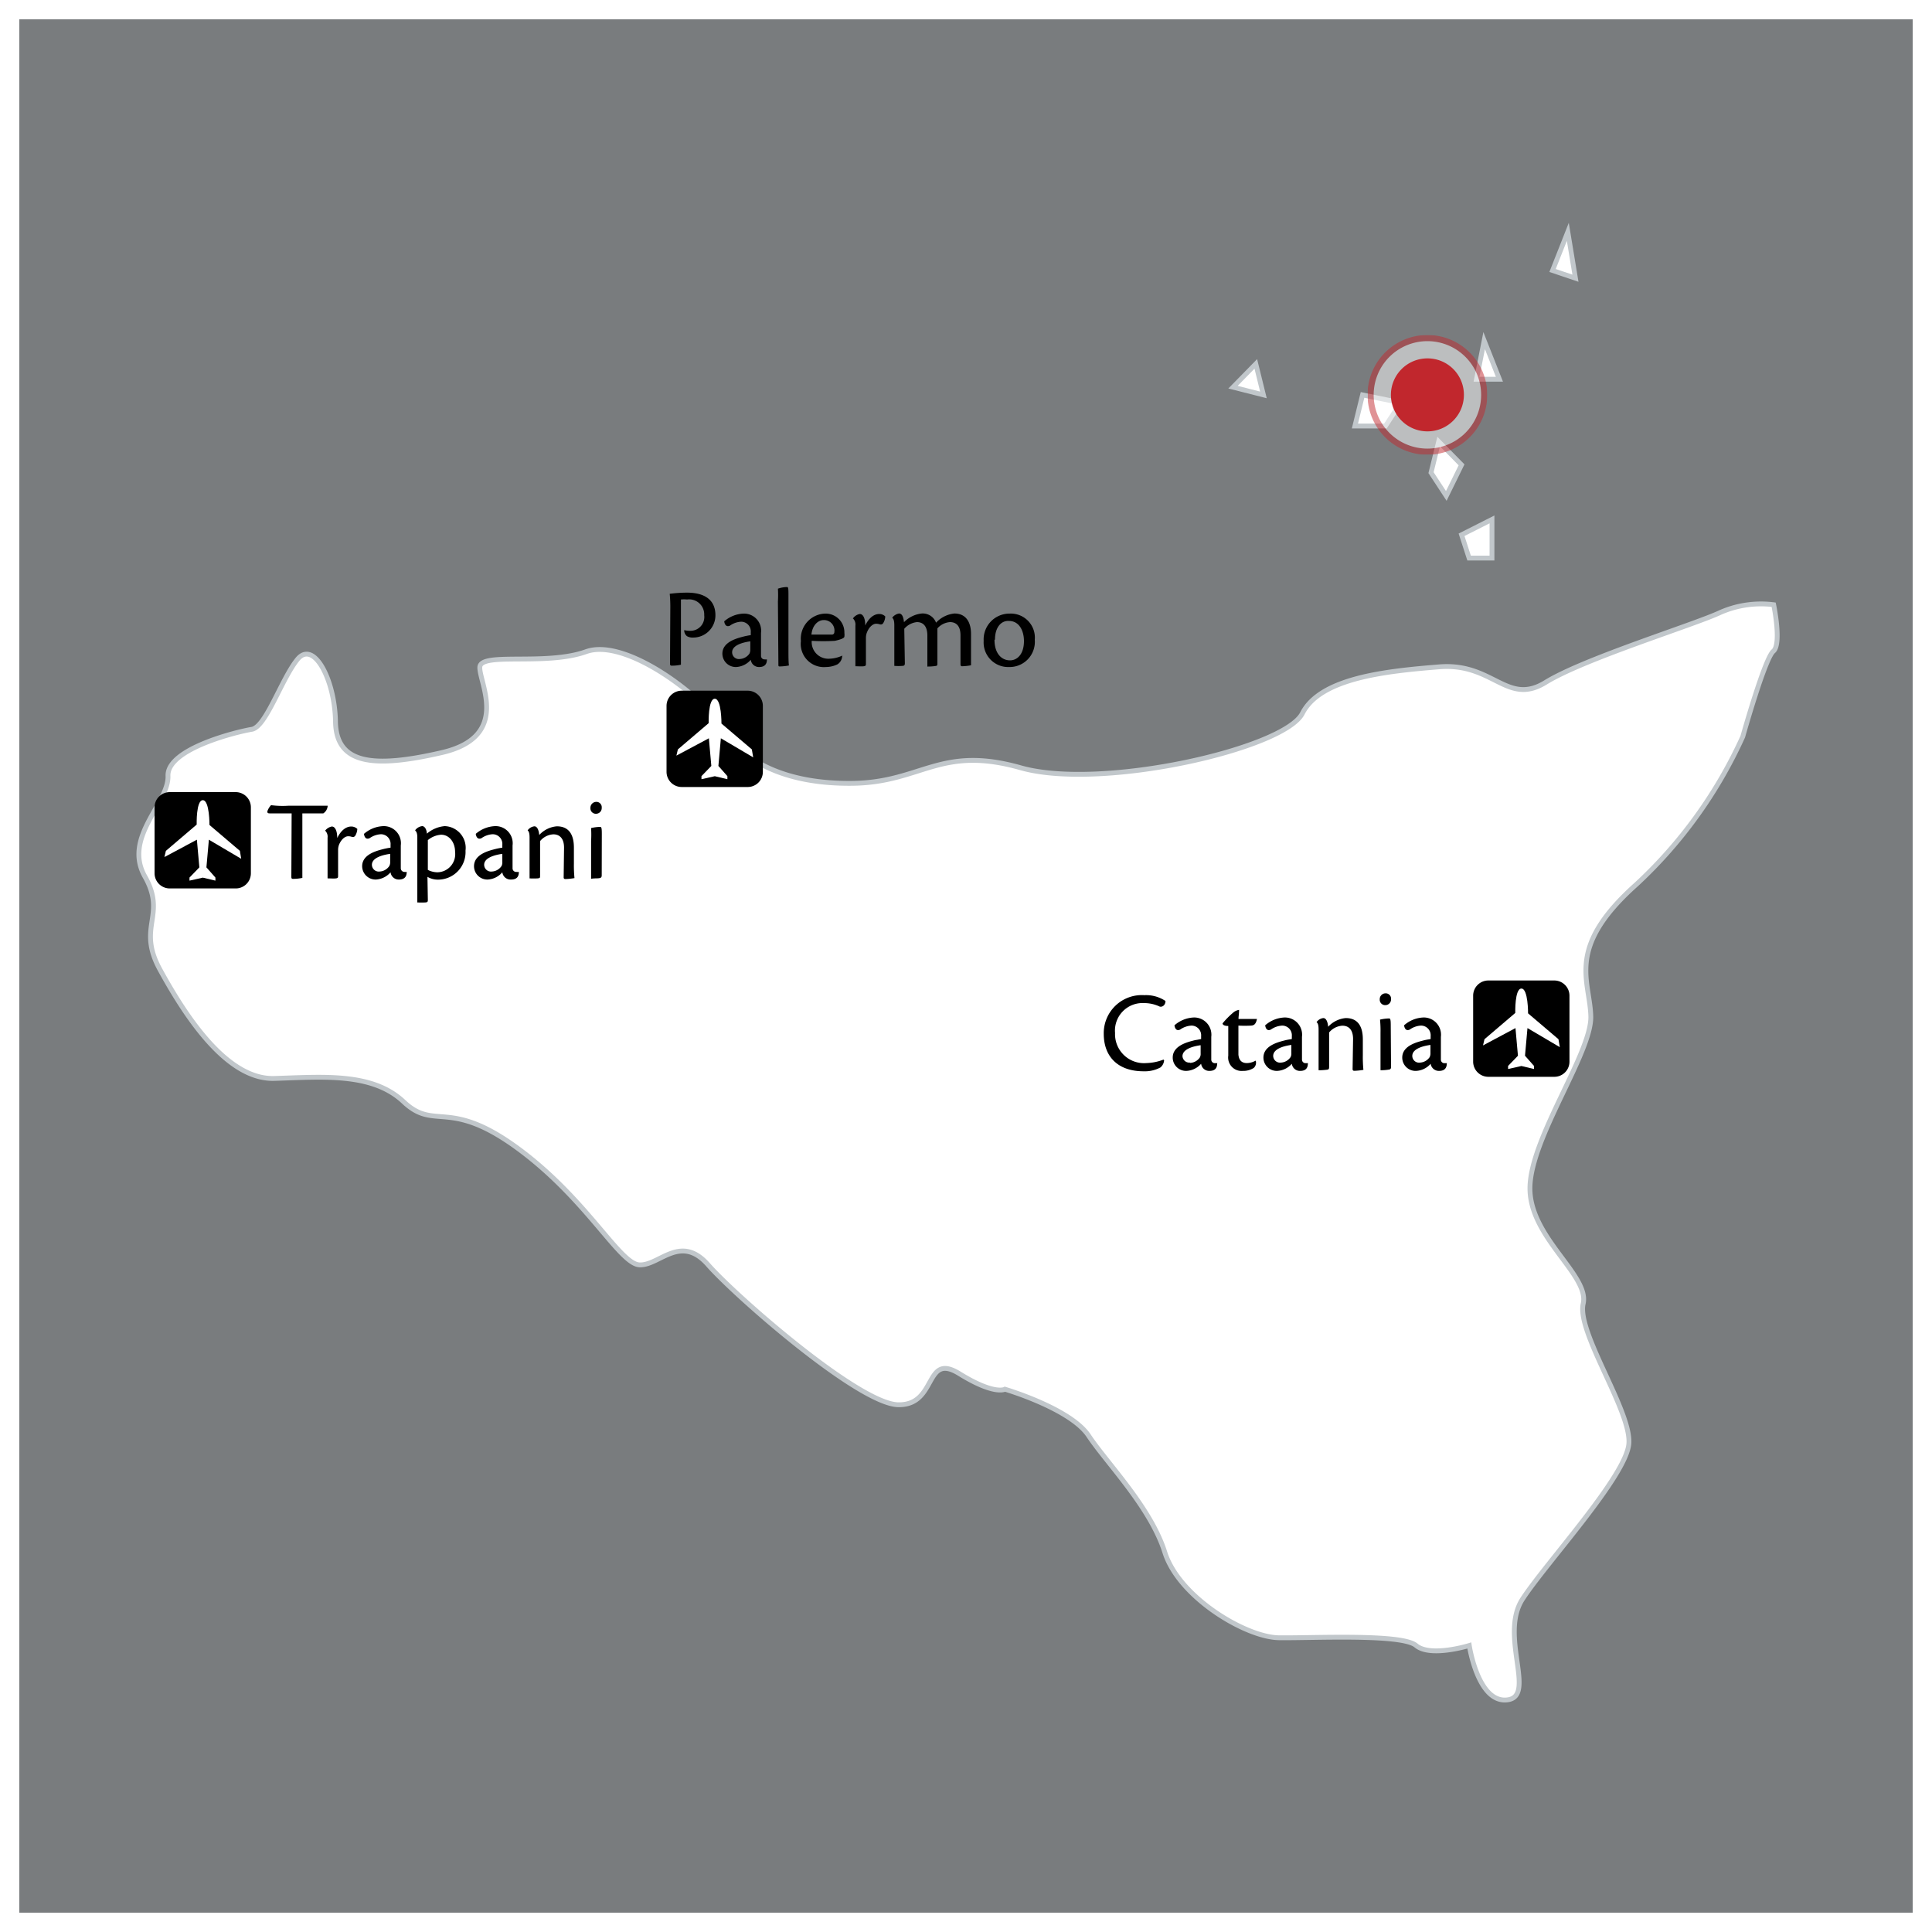 <svg xmlns="http://www.w3.org/2000/svg" xmlns:xlink="http://www.w3.org/1999/xlink" viewBox="0 0 200 200"><rect x="0" y="0" width="200" height="200" fill="#333333" stroke="none"/><defs><symbol id="Aéroport_2" data-name="Aéroport 2" viewBox="0 0 14.45 14.45"><rect width="14.45" height="14.45" style="fill:none"/><path d="M14.45,12.18a2.27,2.27,0,0,1-2.27,2.27H2.28A2.28,2.28,0,0,1,0,12.18V2.28A2.28,2.28,0,0,1,2.28,0h9.9a2.28,2.28,0,0,1,2.27,2.28Z"/><path d="M6.32,4.87s-.1-3.66.92-3.66,1,3.72,1,3.72L12.8,8.81,13,10,8.15,7.14l-.37,4.15,1.35,1.53,0,.46-1.89-.45-2,.45,0-.46,1.48-1.53L6.35,7.14,1.48,9.74l.22-.93Z" style="fill:#fff"/></symbol><symbol id="Chef-lieu" data-name="Chef-lieu" viewBox="0 0 9.75 9.75"><g style="opacity:0.5"><path d="M9.5,4.87A4.63,4.63,0,1,1,4.87.25,4.63,4.63,0,0,1,9.5,4.87Z" style="fill:#fff;stroke:#c1272d;stroke-width:0.5px"/></g><path d="M7.47,4.87a2.6,2.6,0,1,1-2.6-2.59A2.59,2.59,0,0,1,7.47,4.87Z" style="fill:#c1272d;stroke:#c1272d;stroke-width:0.75px"/></symbol></defs><g id="Calque_1" data-name="Calque 1"><rect width="200" height="200" style="fill:#c1c7cb;opacity:0.5"/></g><g id="sicile"><path d="M183.61,62.6a10.48,10.48,0,0,0-5.52.8C175.43,64.66,164,68.17,160,70.64s-5.41-2.06-11-1.61-12.31,1.15-14.18,4.82-20.79,8-29.16,5.63S95.44,81,88.25,81.09s-11.52-2.46-13.39-5.63-10-9.5-14.19-8-10.93,0-11,1.61,3.25,7.18-3.94,8.84-10.93,1.16-11-3.21-2.27-8.5-3.94-6.44-3.25,7-4.73,7.24-8.77,2-8.67,4.82S12.7,86.67,15,90.74s-.89,5.17,1.57,9.65,6.8,11.4,11.82,11.25,10.15-.65,13.4,2.42,4.63-.46,11.82,4.82,10.54,12,12.61,12.06,4.23-3.26,7.09,0S88.94,145.37,93,145.42s2.66-5.48,6.31-3.22,4.72,1.61,4.72,1.61,6.8,2,8.67,4.82,6.41,7.39,7.88,12.06,8.38,8.8,11.82,8.85,12.71-.45,14.19.8,5.51,0,5.51,0,.89,6,3.94,5.63-.88-6.68,1.58-10.45,10.74-12.72,11-16.08-5.41-11.51-4.73-14.48-5.61-6.88-5.51-12.06,6.4-13.92,6.3-17.69-2.66-7.08,4.73-13.67a47.66,47.66,0,0,0,11-15.28s2.27-8.09,3.16-8.84S183.61,62.6,183.61,62.6ZM141.05,40.88l-.79,3.22h3.16L145,41.69Zm7.88,4.83-.79,3.22,1.58,2.41,1.58-3.22Zm2.37,9.65.78,2.41h2.37v-4Zm11-31.36-1.58,4,2.37.8ZM130,37.67l-2.36,2.41,3.15.8Zm23.64-2.41-.79,4h2.37Z" style="fill:#fff;stroke:#c1c7cb;stroke-miterlimit:10;stroke-width:0.5px;fill-rule:evenodd"/></g><g id="Calque_4" data-name="Calque 4"><use width="14.45" height="14.45" transform="translate(152.5 101.5) scale(0.69 0.69)" xlink:href="#Aéroport_2"/><use width="14.45" height="14.45" transform="translate(16 82) scale(0.69 0.69)" xlink:href="#Aéroport_2"/><use width="14.45" height="14.45" transform="translate(69 71.5) scale(0.69 0.69)" xlink:href="#Aéroport_2"/></g><g id="Calque_6" data-name="Calque 6"><path d="M120.51,109.75a1.07,1.07,0,0,1-.38.75,3.4,3.4,0,0,1-1.74.4c-2.71,0-4.13-1.56-4.13-3.88a3.94,3.94,0,0,1,4.2-4,3.62,3.62,0,0,1,2.19.6c0,.43-.33.66-.6.58a3.74,3.74,0,0,0-1.62-.36,2.85,2.85,0,0,0-3,3.09,3,3,0,0,0,3.23,3.12,5.29,5.29,0,0,0,1.78-.36Z"/><path d="M126,110.09c0,.52-.27.77-.8.77a.84.84,0,0,1-.86-.74,2.16,2.16,0,0,1-1.53.74,1.38,1.38,0,0,1-1.41-1.38c0-1.28,1.64-1.63,2.29-1.8l.65-.12v-.31a1,1,0,0,0-1-1.08,2.23,2.23,0,0,0-1.17.41c-.36.17-.54-.08-.59-.44a3.23,3.23,0,0,1,2-.81,1.78,1.78,0,0,1,1.81,2c0,.51,0,1.63,0,2.36a.37.37,0,0,0,.4.37l.25,0Zm-2.79-.06a1.28,1.28,0,0,0,1-.57.79.79,0,0,0,.08-.41v-.85c-1,.14-1.88.48-1.88,1.14A.71.71,0,0,0,123.18,110Z"/><path d="M130,109.83a.73.73,0,0,1-.21.72,2,2,0,0,1-1.14.31,1.39,1.39,0,0,1-1.5-1.58v-3.07c-.42,0-.59-.13-.59-.27a8.5,8.5,0,0,1,1.07-1.09,1.24,1.24,0,0,1,.64-.31c0,.38-.06.67-.06.94h1.91c-.12.62-.38.67-.6.69a12.35,12.35,0,0,1-1.32,0c0,1.2,0,2.46,0,3,.06.7.46.88.87.88a1.84,1.84,0,0,0,.9-.25Z"/><path d="M135.39,110.09c0,.52-.27.77-.8.77a.84.84,0,0,1-.86-.74,2.16,2.16,0,0,1-1.53.74,1.38,1.38,0,0,1-1.41-1.38c0-1.28,1.64-1.63,2.29-1.8.21-.05.48-.09.65-.12v-.31a1,1,0,0,0-1-1.08,2.23,2.23,0,0,0-1.17.41c-.36.17-.54-.08-.59-.44a3.23,3.23,0,0,1,2-.81,1.78,1.78,0,0,1,1.81,2c0,.51,0,1.63,0,2.36a.37.37,0,0,0,.4.37l.25,0ZM132.6,110a1.28,1.28,0,0,0,1-.57.79.79,0,0,0,.08-.41v-.85c-1,.14-1.88.48-1.88,1.14A.71.71,0,0,0,132.6,110Z"/><path d="M140.07,107.56c0-.9-.4-1.38-1.11-1.38a1.94,1.94,0,0,0-1.37.7v3.56c0,.24-.05.28-.25.3a5.83,5.83,0,0,1-.84.05c0-.44,0-1.15,0-2.21v-2c0-.44-.06-.65-.21-.77v0a1,1,0,0,1,.7-.42c.37,0,.48.61.5.9a2.83,2.83,0,0,1,1.82-.9c1.41,0,1.77,1.08,1.77,2.21v1.64a13.11,13.11,0,0,0,.06,1.51,6.31,6.31,0,0,1-.93.1c-.14,0-.19-.06-.19-.18Z"/><path d="M144,103.43a.59.59,0,0,1-.58.62.56.56,0,0,1-.59-.6.6.6,0,0,1,.6-.62A.55.55,0,0,1,144,103.43Zm0,7c0,.22-.07.28-.27.3a4.91,4.91,0,0,1-.82.06c0-.48,0-1.18,0-1.88v-2a12.07,12.07,0,0,0-.05-1.36,4.56,4.56,0,0,1,.93-.12c.13,0,.18.06.18.74Z"/><path d="M149.77,110.09c0,.52-.28.77-.8.77a.86.86,0,0,1-.87-.74,2.13,2.13,0,0,1-1.52.74,1.38,1.38,0,0,1-1.42-1.38c0-1.28,1.65-1.63,2.3-1.8.21-.05.47-.09.64-.12v-.31a1,1,0,0,0-1-1.08,2.17,2.17,0,0,0-1.16.41c-.36.17-.54-.08-.59-.44a3.2,3.2,0,0,1,2-.81,1.78,1.78,0,0,1,1.81,2c0,.51,0,1.63,0,2.36a.36.36,0,0,0,.39.37l.26,0ZM147,110a1.29,1.29,0,0,0,1-.57.91.91,0,0,0,.08-.41v-.85c-1,.14-1.88.48-1.88,1.14A.7.7,0,0,0,147,110Z"/><path d="M30.19,84.2H27.9c-.18,0-.27-.08-.2-.28a1.74,1.74,0,0,1,.36-.57,9,9,0,0,0,1.77.06h4.09a1,1,0,0,1-.45.79H31.3v5.22c0,.82,0,1.22,0,1.46a4.67,4.67,0,0,1-.94.1c-.12,0-.2,0-.2-.22Z"/><path d="M33.65,86a1.15,1.15,0,0,1,.7-.44c.33,0,.56.42.56,1.19.38-.78.9-1.19,1.46-1.19a.92.92,0,0,1,.62.25,1.49,1.49,0,0,1-.22.71.3.3,0,0,1-.35.11,1.12,1.12,0,0,0-.39-.06c-.27,0-.66.25-.92.84A1.54,1.54,0,0,0,35,88v2.64c0,.18,0,.26-.21.29s-.6,0-.88,0c0-.45,0-1.16,0-2.21v-2a.87.87,0,0,0-.28-.76Z"/><path d="M42.1,90.28c0,.52-.28.77-.81.77a.85.85,0,0,1-.86-.75,2.16,2.16,0,0,1-1.52.75,1.39,1.39,0,0,1-1.42-1.38c0-1.28,1.64-1.63,2.29-1.8.22-.05.48-.1.65-.12v-.31a1,1,0,0,0-1-1.08,2.23,2.23,0,0,0-1.17.41c-.36.16-.54-.09-.58-.45a3.23,3.23,0,0,1,2-.8,1.77,1.77,0,0,1,1.81,2c0,.52,0,1.64,0,2.37a.38.38,0,0,0,.4.37,1.07,1.07,0,0,0,.25,0Zm-2.8-.06a1.28,1.28,0,0,0,1-.57.8.8,0,0,0,.09-.41v-.85c-1,.14-1.89.48-1.89,1.13A.71.71,0,0,0,39.3,90.22Z"/><path d="M44.29,93.12c0,.19,0,.28-.24.3a7.81,7.81,0,0,1-.85,0c0-.35,0-1,0-2.1V86.68c0-.38-.09-.62-.21-.68v-.07a1.06,1.06,0,0,1,.71-.41c.27,0,.47.35.49.78a3.26,3.26,0,0,1,1.85-.78,2.25,2.25,0,0,1,2.15,2.54,2.85,2.85,0,0,1-2.83,3,2.13,2.13,0,0,1-1.11-.29Zm0-3.07a2.23,2.23,0,0,0,1,.25,1.88,1.88,0,0,0,1.82-2.11c0-1-.6-1.78-1.45-1.78a2.41,2.41,0,0,0-1.37.56Z"/><path d="M53.71,90.28c0,.52-.27.77-.8.77A.86.86,0,0,1,52,90.3a2.14,2.14,0,0,1-1.52.75,1.38,1.38,0,0,1-1.41-1.38c0-1.28,1.64-1.63,2.29-1.8.21-.05.48-.1.64-.12v-.31a1,1,0,0,0-1-1.08,2.2,2.2,0,0,0-1.16.41c-.36.16-.54-.09-.59-.45a3.26,3.26,0,0,1,2-.8,1.77,1.77,0,0,1,1.81,2c0,.52,0,1.64,0,2.37a.37.37,0,0,0,.4.37,1.07,1.07,0,0,0,.25,0Zm-2.79-.06a1.28,1.28,0,0,0,1-.57.82.82,0,0,0,.08-.41v-.85c-1,.14-1.88.48-1.88,1.13A.71.71,0,0,0,50.92,90.22Z"/><path d="M58.39,87.75c0-.9-.41-1.38-1.11-1.38a1.91,1.91,0,0,0-1.37.7v3.56c0,.24,0,.27-.25.3a7.73,7.73,0,0,1-.84,0c0-.45,0-1.16,0-2.21v-2c0-.44-.06-.64-.2-.76v0a1,1,0,0,1,.7-.42c.37,0,.48.61.5.9a2.79,2.79,0,0,1,1.82-.9c1.41,0,1.77,1.08,1.77,2.21v1.64a13.23,13.23,0,0,0,.06,1.51,6.31,6.31,0,0,1-.93.1c-.14,0-.19-.06-.19-.18Z"/><path d="M62.29,83.61a.59.59,0,0,1-.58.63.56.56,0,0,1-.59-.6.61.61,0,0,1,.6-.63A.55.55,0,0,1,62.29,83.61Zm0,7c0,.21-.08.27-.27.3s-.47,0-.83.06c0-.48,0-1.18,0-1.89v-2a11.82,11.82,0,0,0,0-1.36,4.56,4.56,0,0,1,.93-.12c.13,0,.18.06.18.73Z"/><path d="M69.39,63.1a14.62,14.62,0,0,0-.06-1.63,14,14,0,0,1,1.8-.12c1.69,0,2.93.66,2.93,2.34A2.3,2.3,0,0,1,71.78,66a1.2,1.2,0,0,1-.66-.14.77.77,0,0,1-.29-.63,2.35,2.35,0,0,0,.6.07,1.43,1.43,0,0,0,1.47-1.61,1.56,1.56,0,0,0-1.77-1.63,3.28,3.28,0,0,0-.64,0v5.31c0,.84,0,1.2,0,1.44a4.18,4.18,0,0,1-.92.1c-.12,0-.21,0-.21-.22Z"/><path d="M79.39,68.28c0,.52-.28.77-.81.77a.85.85,0,0,1-.86-.75,2.14,2.14,0,0,1-1.52.75,1.39,1.39,0,0,1-1.42-1.38c0-1.28,1.65-1.63,2.29-1.8.22-.05.48-.1.65-.12v-.31a1,1,0,0,0-1-1.08,2.17,2.17,0,0,0-1.16.41c-.36.16-.54-.09-.59-.45a3.23,3.23,0,0,1,2-.8,1.77,1.77,0,0,1,1.81,2c0,.52,0,1.64,0,2.37a.36.36,0,0,0,.39.37,1.07,1.07,0,0,0,.25,0Zm-2.8-.06a1.29,1.29,0,0,0,1-.57.94.94,0,0,0,.08-.41v-.85c-1,.14-1.88.48-1.88,1.13A.7.7,0,0,0,76.59,68.22Z"/><path d="M80.53,62.26a11.32,11.32,0,0,0,0-1.32,3,3,0,0,1,.93-.17c.13,0,.16.06.16.78v5.77c0,.59,0,1.24.05,1.57a5.58,5.58,0,0,1-.93.1c-.11,0-.16,0-.16-.16Z"/><path d="M87.18,67.92a1.05,1.05,0,0,1-.5.86,2.79,2.79,0,0,1-1.17.27,2.4,2.4,0,0,1-2.6-2.69,2.6,2.6,0,0,1,2.5-2.84,1.94,1.94,0,0,1,2,2,1.43,1.43,0,0,1,0,.38c0,.2-.62.36-1,.44a21.2,21.2,0,0,1-2.38,0,1.72,1.72,0,0,0,1.8,1.85,3.38,3.38,0,0,0,1.38-.33ZM84,65.69c.84,0,1.91,0,2.14,0a.24.24,0,0,0,.23-.25,1.08,1.08,0,0,0-1.1-1.25C84.68,64.19,84.09,64.73,84,65.69Z"/><path d="M88.31,64a1.12,1.12,0,0,1,.69-.44c.34,0,.57.42.57,1.19.38-.78.89-1.19,1.46-1.19a.87.87,0,0,1,.61.25,1.39,1.39,0,0,1-.22.71.29.29,0,0,1-.34.11,1.21,1.21,0,0,0-.4-.06c-.26,0-.66.25-.91.84a1.54,1.54,0,0,0-.13.63v2.64c0,.18,0,.26-.22.29s-.6,0-.87,0c0-.45,0-1.16,0-2.21v-2a.89.89,0,0,0-.27-.76Z"/><path d="M93.67,68.65c0,.21-.06.27-.24.28a5,5,0,0,1-.85,0c0-.45,0-1.16,0-2.21v-2c0-.38-.06-.65-.2-.74v-.06a1.13,1.13,0,0,1,.68-.41c.4,0,.48.56.52.9a3,3,0,0,1,1.83-.9,1.47,1.47,0,0,1,1.49.95,3,3,0,0,1,1.9-.95c1.27,0,1.72,1,1.72,2.11v1.75c0,.68,0,1.2,0,1.5a6,6,0,0,1-.92.1c-.12,0-.17-.06-.17-.2v-3c0-.91-.39-1.37-1.09-1.37a1.92,1.92,0,0,0-1.3.65v3.59c0,.24,0,.28-.24.31A5.2,5.2,0,0,1,96,69c0-.45,0-1.16,0-2.21v-1c0-.91-.39-1.39-1.08-1.39a2,2,0,0,0-1.31.69Z"/><path d="M107.12,66.23a2.61,2.61,0,0,1-2.65,2.82,2.54,2.54,0,0,1-2.64-2.71,2.67,2.67,0,0,1,2.69-2.82A2.49,2.49,0,0,1,107.12,66.23Zm-4.17,0c0,1.42.73,2.13,1.61,2.13.71,0,1.44-.6,1.44-2,0-1-.45-2.08-1.56-2.08C103.65,64.23,103,64.93,103,66.21Z"/></g><g id="Calque_7" data-name="Calque 7"><use width="9.75" height="9.75" transform="translate(141.58 34.68) scale(1.27 1.27)" xlink:href="#Chef-lieu"/></g><g id="Calque_5" data-name="Calque 5"><rect x="1" y="1" width="198" height="198" style="fill:none;stroke:#fff;stroke-miterlimit:10;stroke-width:2px"/></g></svg>